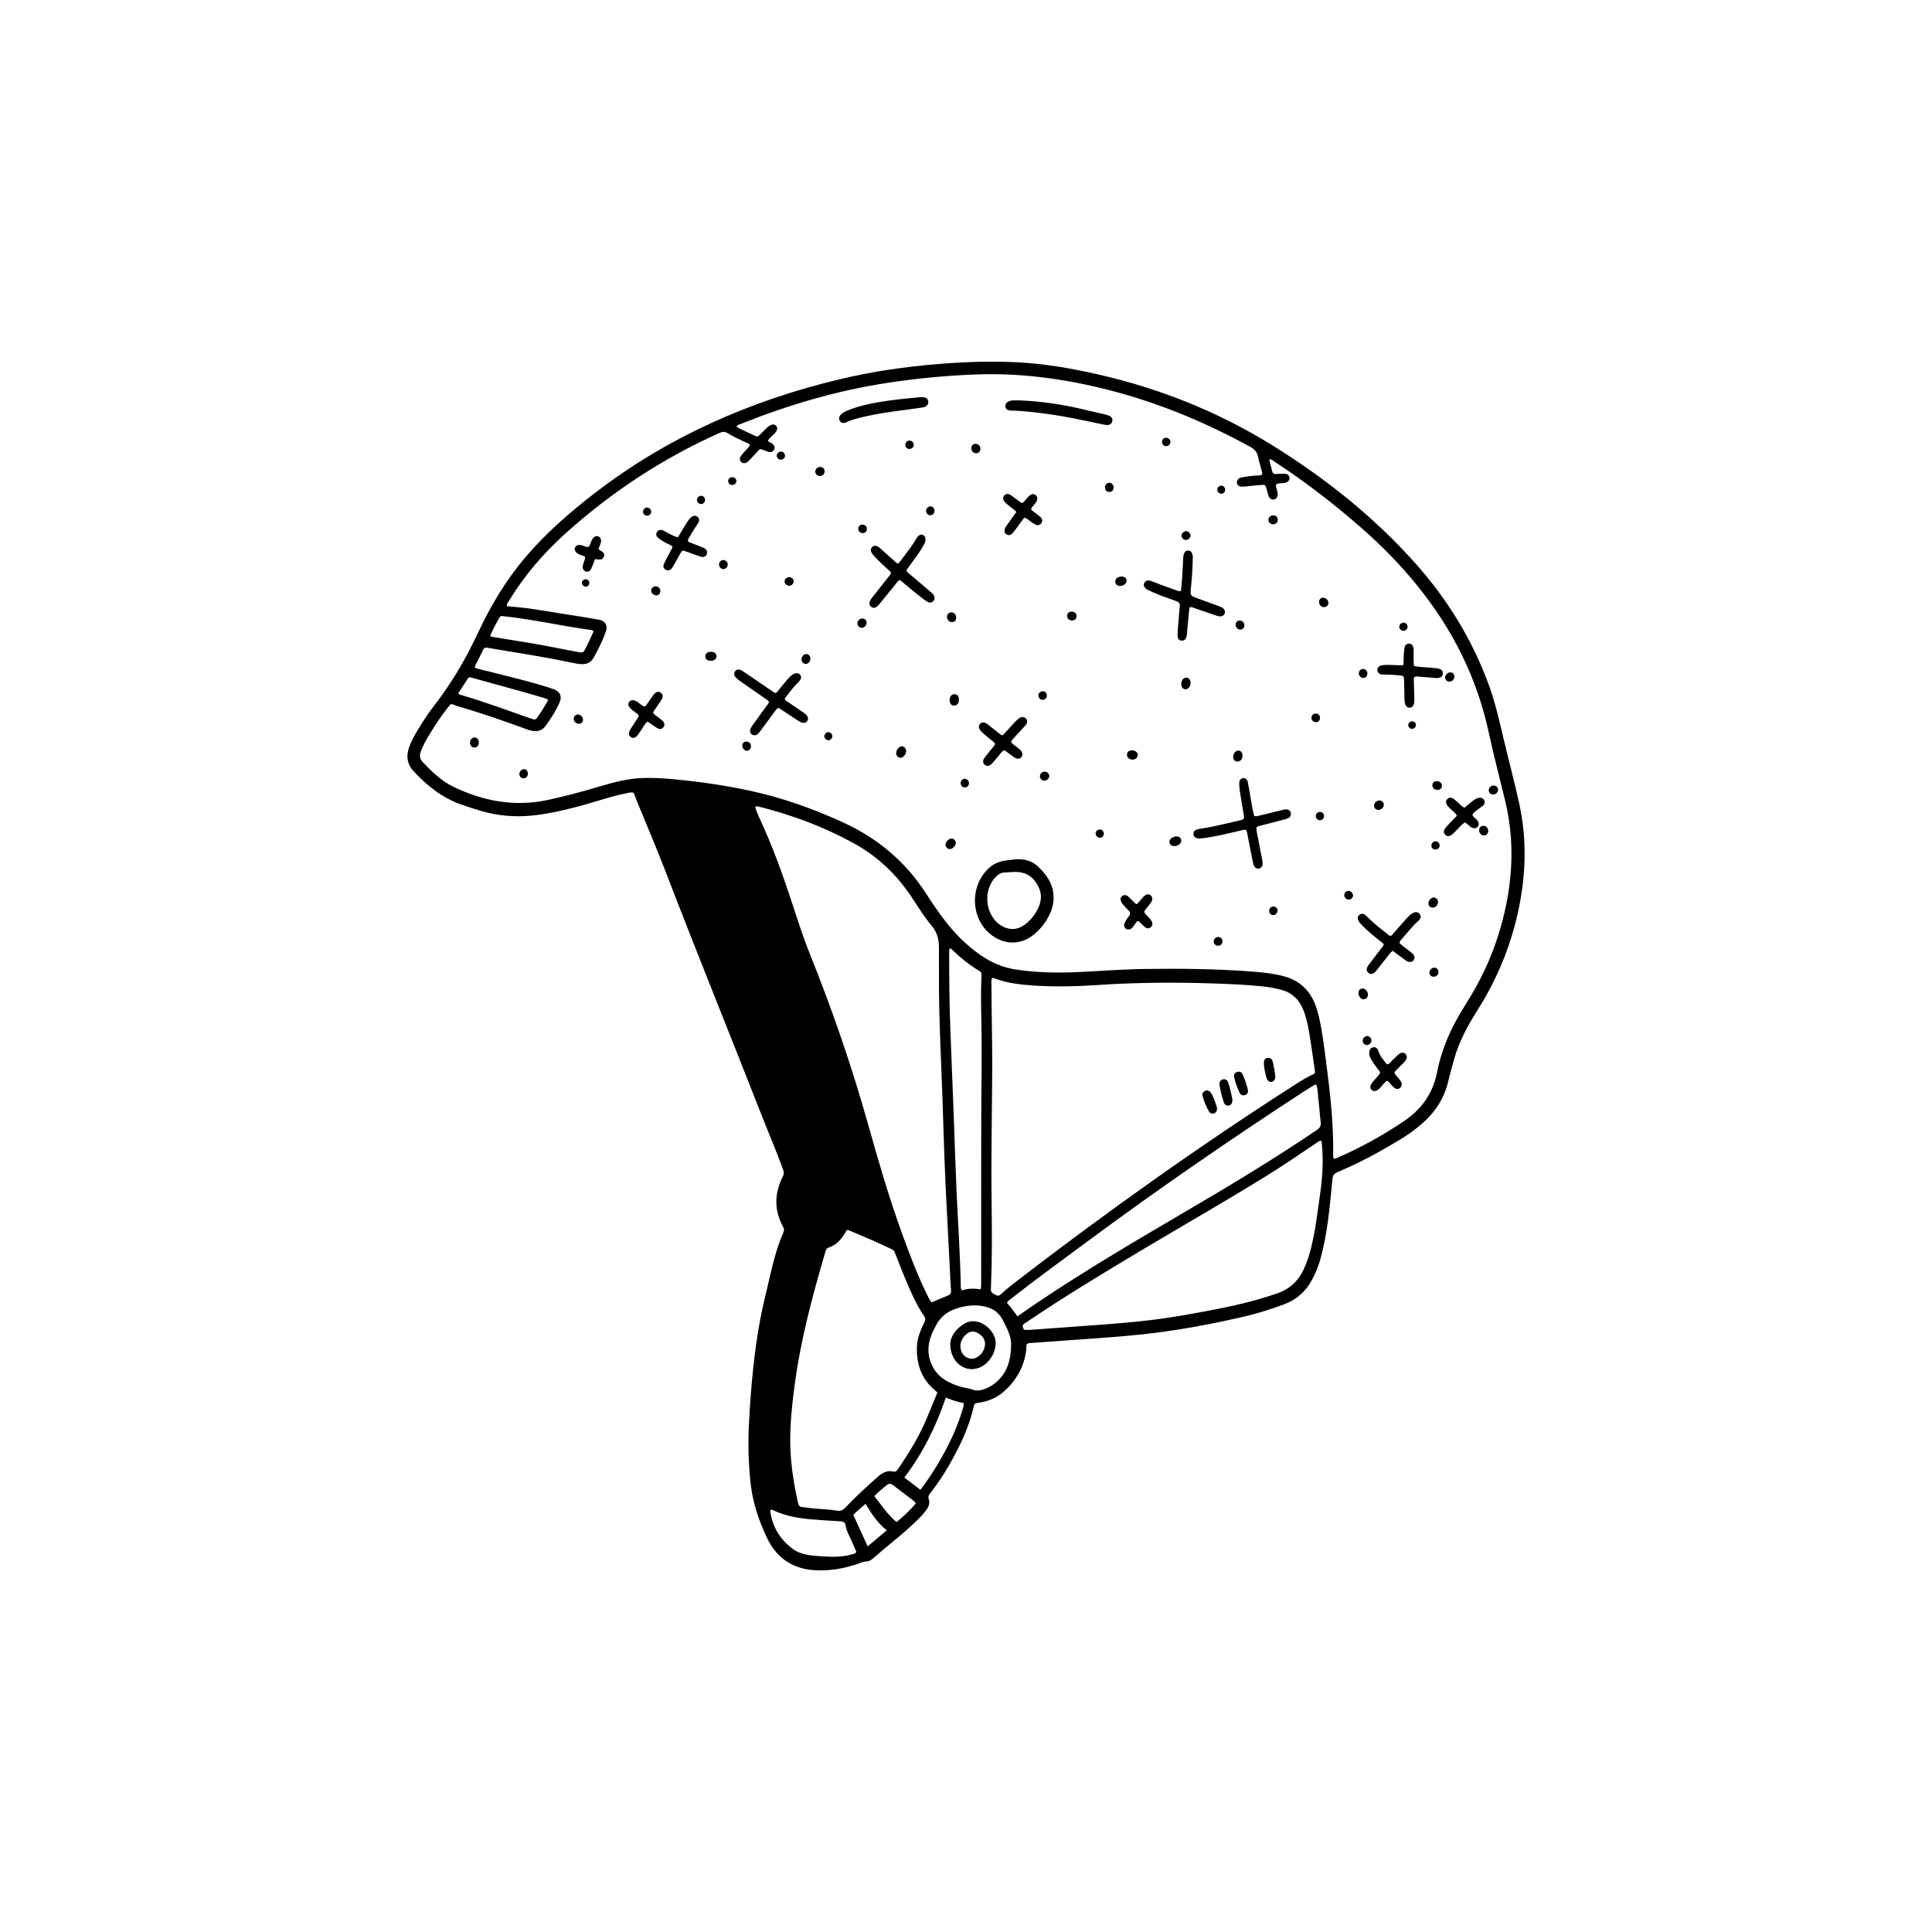 <?xml version="1.0" encoding="UTF-8"?><svg id="Layer_1" xmlns="http://www.w3.org/2000/svg" viewBox="0 0 1200 1200"><path d="M637.8,834.79c-.53,1.25-.25,2.65-.43,3.99-1.33,10.19-6.06,18.56-13.65,25.34-4.45,3.98-9.73,6.29-15.65,7.12-2.83,.4-2.81,.4-3.46,3.19-2.42,10.34-6.67,19.96-11.6,29.3-4.42,8.37-9.48,16.35-15.3,23.83-.89,1.15-1.35,2.15-.83,3.7,.73,2.19,.1,4.3-1.22,6.19-1.46,2.09-3.17,3.98-4.97,5.78-5.52,5.52-11.48,10.55-17.52,15.48-3.52,2.87-6.95,5.86-10.39,8.83-1.55,1.34-3.16,2.46-5.33,2.37-1.03-.04-1.94,.44-2.87,.78-9.32,3.44-18.95,5.23-28.86,4.58-13.69-.91-23.54-7.81-29.41-20.23-5.16-10.9-8.9-22.26-10.16-34.31-1.2-11.49-1.58-23.03-1.05-34.57,.33-7.08,.74-14.15,1.33-21.21,1.66-20.21,4.07-40.29,8.93-60.02,2.02-8.2,3.67-16.49,5.99-24.61,1.45-5.07,3.12-10.07,5.25-14.9,.53-1.19,.49-2.16-.15-3.31-5.79-10.47-5.49-21.03-.15-31.54,.77-1.51,.55-2.68,.05-4.1-3.81-10.9-8.47-21.45-12.67-32.19-19.72-50.4-40.12-100.54-59.54-151.06-5.96-15.51-12.5-30.8-18.77-46.19-.61-1.51-1.18-3.03-1.8-4.64-1.95-.54-3.78,.19-5.6,.56-8.65,1.75-16.97,4.7-25.46,7.04-10.08,2.78-20.22,5.22-30.63,6.42-11.35,1.31-22.48,.43-33.44-2.81-4.01-1.18-7.97-2.5-11.91-3.87-11.83-4.13-21.25-11.68-29.64-20.71-3.99-4.3-4.74-9.25-2.85-14.68,1.38-3.97,3.43-7.61,5.59-11.2,3.18-5.3,6.62-10.45,10.4-15.34,10.56-13.65,19.2-28.41,26.51-44.04,8.03-17.17,17.63-33.41,30.02-47.9,12.95-15.15,27.88-28.12,43.65-40.19,45.26-34.65,96.27-56.93,151.44-70.13,20.43-4.89,41.2-7.87,62.15-9.52,16.24-1.29,32.48-1.83,48.76-.96,16.93,.91,33.54,3.84,50.03,7.62,37.87,8.69,73.56,22.91,106.6,43.25,33.5,20.62,64.14,44.96,90.39,74.48,19.65,22.1,34.83,46.94,45.06,74.74,4.05,11.02,6.62,22.46,9.3,33.86,3.16,13.43,6.79,26.75,9.72,40.25,4.9,22.6,4.14,45.1-.87,67.58-4.79,21.51-13.06,41.53-24.82,60.15-5.94,9.39-11.32,19.08-14.48,29.81-1.49,5.05-2.82,10.15-4.08,15.26-2.57,10.43-8.14,18.94-16.22,25.9-4.14,3.57-8.53,6.79-13.21,9.62-11.98,7.25-24.2,14.05-37.12,19.52-5.2,2.2-5,2.3-5.52,7.85-1.48,15.64-2.92,31.3-7.05,46.54-1.31,4.84-3.19,9.45-5.62,13.85-3.85,6.96-9.4,11.91-16.88,14.72-8.85,3.33-17.87,6.11-27.1,8.19-17.73,4-35.57,7.39-53.61,9.66-12.53,1.58-25.13,2.53-37.73,3.44-13.05,.94-26.11,1.87-39.16,2.8-.81,.06-1.65,.03-2.37,.65Zm190.57-115.17c.32,.05,.51,.14,.67,.1,.35-.08,.69-.21,1.02-.35,14.66-6.28,28.53-14.02,41.78-22.87,10.98-7.34,18.16-17.24,20.74-30.44,2.89-14.8,8.96-28.36,17.05-41.04,1.22-1.91,2.37-3.88,3.55-5.82,8.99-14.77,15.64-30.51,20.02-47.25,6.43-24.59,7.72-49.28,1.78-74.15-3.4-14.22-7.19-28.35-10.25-42.64-7.36-34.39-22.76-64.78-44.86-91.94-10.3-12.65-21.66-24.27-33.93-35.01-17.18-15.05-35.21-29.01-54.34-41.5-.93-.61-1.78-1.51-3.24-1.46,.33,2.6,1.3,4.87,1.77,7.24,.32,1.6,1.11,2.07,2.65,1.92,1.71-.17,3.45-.15,5.18-.15,1.54,0,2.62,.71,2.95,2.28,.3,1.43-.59,2.61-2.29,3.23-.88,.32-1.79,.27-2.69,.37-1.14,.13-2.38-.03-3.27,.85-.31,.92,.07,1.68,.25,2.46,.21,.88,.46,1.76,.59,2.66,.33,2.23-.49,3.73-2.16,4.12-1.52,.35-2.88-.6-3.55-2.64-.51-1.55-.91-3.14-1.3-4.72-.31-1.26-1.03-1.82-2.34-1.69-1.35,.14-2.72,.19-4.07,.31-2.89,.26-5.78,.67-8.68,.78-2.2,.08-3.63-1.67-3.05-3.45,.43-1.34,1.48-2.03,2.81-2.28,3.04-.58,6.09-1,9.18-1.18,1.23-.07,2.55,.1,3.77-.83-.63-3.69-2.03-7.17-2.72-10.8-.56-2.95-2.12-4.69-4.73-6.12-27.75-15.24-56.74-27.31-87.47-35.23-27.54-7.1-55.4-10.91-83.87-9.77-18.09,.72-36.06,2.43-53.96,5.17-31.41,4.8-61.65,13.68-91.09,25.47-.97,.39-2.09,.58-2.76,1.48,.12,.26,.15,.5,.27,.56,3.74,2.06,7.65,3.78,11.53,5.56,1.13,.52,1.85,.03,2.61-.75,1.65-1.69,3.3-3.39,5.06-4.96,1.95-1.74,3.9-1.92,5.08-.65,1.2,1.29,.78,3.05-1.12,4.96-1.39,1.39-3.02,2.56-3.99,4.3,.69,1.02,1.79,1.12,2.59,1.7,1.39,1,1.96,2.51,1.28,3.78-.74,1.39-1.99,1.84-3.47,1.43-1.22-.34-2.42-.79-3.57-1.32-1.18-.54-2.04-.33-2.88,.64-1.31,1.51-2.69,2.96-4.06,4.41-.81,.86-1.58,1.77-2.49,2.51-1.31,1.06-2.99,1.03-3.98,.04-1.16-1.17-1.02-2.49-.17-3.72,.67-.97,1.51-1.81,2.27-2.72,1.14-1.36,2.54-2.52,3.37-4.05-.77-1.08-1.8-1.28-2.68-1.7-3.77-1.8-7.64-3.44-11.17-5.67-1.78-1.13-3.19-1.02-5.02-.2-35.3,15.79-67.23,36.75-95.93,62.63-13.57,12.24-25.4,25.98-34.88,41.66-.58,.97-1.52,1.83-1.34,3.32,3.36,.33,6.69,.62,10.01,1,9.21,1.06,18.31,2.8,27.46,4.2,6.55,1,13.1,2.01,19.62,3.19,4.01,.72,5.76,3.61,4.39,7.44-2.05,5.73-4.7,11.23-7.76,16.49-1.53,2.62-4.03,3.81-7.13,3.72-2.11-.06-4.16-.46-6.19-.9-17.41-3.74-35.03-6.27-52.56-9.32-1.34-.23-2.05,.19-2.59,1.32-.98,2.05-2.02,4.07-3,6.12-.77,1.6-1.83,3.07-2.22,4.72,.73,.74,1.47,.8,2.17,.98,8.02,1.99,16.04,3.95,24.04,6.02,7.47,1.93,14.93,3.93,22.24,6.38,4.62,1.55,6.07,4.68,4.09,8.92-2.35,5.03-5.28,9.75-8.6,14.19-1.98,2.64-4.71,3.61-7.95,3.01-1.07-.2-2.15-.43-3.16-.8-14.4-5.29-28.89-10.34-43.65-14.59-1.37-.4-2.62-1.24-4.04-1.24-4.93,5.37-15,20.8-17.75,27.19-.36,.83-.67,1.69-.97,2.54-.83,2.36-.43,4.5,1.31,6.3,5.7,5.9,11.52,11.71,19.02,15.31,18.51,8.88,37.75,12.6,58.23,8.27,11.3-2.39,22.42-5.38,33.46-8.71,8.63-2.6,17.34-4.75,26.42-5.01,6.19-.18,12.35,.18,18.51,.75,16.19,1.5,32.26,3.82,48.16,7.28,19.71,4.29,38.55,11.03,56.88,19.37,21.77,9.9,39.33,24.57,52.22,44.79,3.37,5.29,6.93,10.45,10.71,15.46,6.4,8.47,13.75,15.97,22.46,22.09,6.56,4.61,13.7,7.85,21.66,9.11,13.16,2.1,26.42,2.3,39.69,1.68,13.71-.64,27.39-1.73,41.12-1.91,22.64-.29,45.26-.1,67.84,1.7,6.16,.49,12.29,1.2,18.29,2.78,9.58,2.53,16.11,8.42,19.67,17.65,.95,2.46,1.71,4.98,2.3,7.55,2.16,9.49,3.28,19.15,4.55,28.78,2.48,18.84,4.53,37.7,4.3,56.74,0,.8-.16,1.64,.34,2.54Zm-11.93-52.71c.5-.97,.27-1.89,.14-2.76-1.1-7.55-2.15-15.1-3.39-22.63-.85-5.1-1.94-10.16-3.98-14.97-2.59-6.09-7-10.04-13.4-11.78-3.96-1.08-7.99-1.71-12.06-2.14-10.31-1.09-20.66-1.48-31.01-1.82-23.72-.78-47.43-.57-71.12,1.01-13.8,.92-27.6,1.24-41.4,.19-7.53-.57-15.01-1.51-22.14-4.22-.56-.21-1.16-.58-1.88-.19-.69,1.13-.4,2.43-.4,3.67,.06,17.45,.55,34.89,.49,52.34-.1,27.72-.79,55.43-.38,83.15,.27,17.99,.32,35.99-.45,53.97-.11,2.44,1.61,2.68,3.01,3.56,1.33,.84,2.28,.48,3.35-.53,3.18-2.99,6.61-5.69,10.07-8.34,55.86-42.93,113.2-83.77,172.55-121.76,3.89-2.49,7.81-4.94,12-6.76Zm-237.79,142.03c3.45-1.47,6.84-2.97,10.28-4.34,1.56-.62,1.95-1.64,1.78-3.2-.22-1.98-.3-3.99-.4-5.98-.62-12.16-1.16-24.32-1.84-36.48-.81-14.43-1.5-28.86-2-43.3-.45-13.17-.82-26.34-1.31-39.51-.82-22.16-1.98-44.31-1.95-66.49,.01-7-.01-14-.02-21,0-4.99-.96-9.42-4.43-13.52-5.63-6.65-9.9-14.35-14.98-21.44-8.98-12.56-20.21-22.63-33.71-30.04-18.49-10.15-38.13-17.42-58.56-22.59-.74-.19-1.55-.61-2.42,.21,.68,2.48,1.71,4.9,2.81,7.27,7.78,16.75,14.08,34.06,19.83,51.59,3.6,10.96,7.09,21.96,11.4,32.66,13.92,34.57,26,69.76,36.08,105.65,6.36,22.64,12.92,45.23,20.93,67.37,4.73,13.07,9.65,26.07,15.78,38.56,.75,1.53,1.44,3.12,2.73,4.6Zm-52.57-44.82c-.66,.44-.93,1.25-1.34,1.94-2.38,4.02-5.42,7.3-10,8.81-1.46,.48-1.77,1.66-2.14,2.89-8.12,27.53-15.5,55.23-19.2,83.78-1.92,14.8-3.39,29.59-2.11,44.54,.81,9.43,2.38,18.72,4.5,27.93,.29,1.28,.96,1.87,2.18,2.02,2.25,.28,4.5,.58,6.76,.82,4.96,.54,9.99,.56,14.91,1.43,2.2,.39,3.69-.09,5.27-1.74,6.54-6.82,13.46-13.28,20.57-19.51,2.72-2.38,5.74-3.9,9.46-3.01,1.38,.33,1.98-.34,2.64-1.31,6.85-9.98,13.18-20.26,17.92-31.44,2.29-5.41,4.47-10.87,6.74-16.43-.57-.47-.99-.82-1.4-1.17-8.73-7.31-11.87-16.92-11.27-27.94,.28-5.15,2.36-9.86,4.58-14.45,.65-1.35,.82-2.39-.11-3.74-3.84-5.55-6.73-11.63-9.42-17.8-3.05-7-5.85-14.09-8.61-21.21-.39-1-.71-1.94-1.87-2.5-8.76-4.22-17.7-8.02-26.67-11.76-.41-.17-.83-.38-1.37-.17Zm109.03,59.13c.64,2.86,.64,2.87,3.3,2.81,.91-.02,1.82-.09,2.72-.15,14.32-1.04,28.63-2.06,42.95-3.13,10.33-.77,20.65-1.65,30.93-2.89,14.7-1.78,29.25-4.51,43.77-7.39,11.77-2.34,23.35-5.32,34.71-9.23,7.43-2.56,12.6-7.32,15.98-14.28,2.28-4.68,3.84-9.6,5.05-14.65,2.61-10.88,3.91-21.98,5.46-33.04,1.41-10.03,2.1-20.05,1.07-30.15-.09-.87,.17-1.82-.59-2.73-1.08,.11-1.89,.87-2.77,1.46-10.39,7.02-20.75,14.09-31.41,20.69-25.34,15.69-51.24,30.44-76.83,45.71-24.11,14.39-48.13,28.92-71.41,44.64-1.04,.7-2.22,1.25-2.94,2.33Zm182.44-149.63c-.36,.05-.66,.01-.87,.14-2.64,1.6-5.3,3.18-7.88,4.86-44.81,29.27-88.91,59.57-131.94,91.4-16.29,12.05-32.68,23.96-48.64,36.45-.97,.76-2.12,1.4-2.77,2.86,2.45,2.48,4.38,5.39,6.52,8.26,4.5-3.1,8.66-6.02,12.87-8.85,29.43-19.76,59.96-37.73,90.53-55.65,27.98-16.4,55.8-33.06,82.64-51.3,1.82-1.23,2.57-2.48,2.31-4.68-.62-5.23-.94-10.49-1.57-15.72-.31-2.59-.25-5.26-1.21-7.78Zm-208.49,127.22c.47-1.53,.35-2.71,.35-3.88,.02-32.99,0-65.98,.05-98.97,.03-20.63,.5-41.25,.13-61.89-.19-10.17-.48-20.35,.06-30.53,.07-1.3-.51-2-1.53-2.6-6.05-3.6-11.43-8.04-16.53-12.86-.49-.46-.88-1.23-1.89-.88-.05,.41-.15,.85-.15,1.29-.03,16.9,.13,33.81,.8,50.7,.66,16.62,1.33,33.23,1.96,49.85,.62,16.34,1.11,32.7,1.83,49.04,.86,19.42,2.24,38.83,2.61,58.27,.02,.96-.21,2.01,.8,3.13,3.58-1.31,7.45-1.31,11.51-.67Zm18.97,34.84c.27-5.31-2.52-10.84-5.47-16.29-2.19-4.06-5.66-6.52-10.11-7.68-6.58-1.7-12.96-.86-19.26,1.35-5.59,1.97-9.71,5.58-12.2,10.99-.23,.49-.54,.94-.78,1.41-3.82,7.28-4.93,14.84-1.36,22.48,3.64,7.79,10.64,11.37,18.48,13.58,2.09,.59,4.36,.67,6.35,1.48,3.18,1.29,6.03,.52,8.94-.67,2.29-.94,4.33-2.28,6.21-3.89,6.63-5.69,8.97-13.18,9.2-22.77Zm-149.47,102.12c-.06,.25-.19,.51-.16,.76,1.31,9.57,5.89,17.25,13.5,23.13,2.86,2.21,6.16,3.41,9.7,4.09,2.78,.53,5.6,.65,8.4,.84,6.62,.46,13.26,.66,19.72-1.35,.77-.24,1.61-.33,2.2-1.36-.77-1.77-1.61-3.66-2.41-5.58-1.51-3.59-3.63-6.95-4.28-10.86-.32-1.88-1.35-2.47-3.16-2.56-6.07-.32-12.15-.71-18.21-1.22-7.81-.67-15.48-1.98-22.71-5.24-.78-.35-1.54-1.01-2.58-.65Zm-109.85-545.61c-.74-.92-1.5-.87-2.21-.97-9.43-1.34-18.81-3.01-28.19-4.68-8.49-1.51-17-2.85-25.57-3.8-.92-.1-1.89-.25-2.44,.7-2.16,3.74-4.13,7.58-5.9,11.47,.77,.67,1.41,.69,2.03,.79,13.43,2.16,26.89,4.17,40.22,6.92,4.35,.9,8.73,1.68,13.1,2.45,1.14,.2,2.43,.47,3.16-.86,2.16-3.96,3.97-8.08,5.79-12.03Zm218.76,475.84c-6.11,18-14.25,34.55-25.77,49.69,3.49,2.66,6.67,5.09,9.98,7.62,.88-1.14,1.51-1.91,2.09-2.71,3.07-4.29,5.97-8.69,8.68-13.21,6.56-10.95,12.08-22.37,15.65-34.67,.3-1.02,.78-2.04,.26-3.32-3.57-.7-7.11-1.79-10.89-3.39Zm-247.05-433.16c-.8-1.03-1.75-1.09-2.6-1.35-3.82-1.14-7.64-2.3-11.48-3.37-11-3.06-22.01-6.08-33.02-9.13-.97-.27-1.95-.74-2.68,.37-2.03,3.09-4.03,6.2-6,9.23,.79,.85,1.6,1,2.38,1.23,14,4.13,27.71,9.15,41.46,14.03,.85,.3,1.74,.52,2.59,.82,.99,.35,1.83,.13,2.42-.69,2.59-3.59,4.88-7.37,6.94-11.15Zm202.6,494.35c4.52,5.72,8.3,11.5,13.85,16.2,4.33-3.69,8.5-7.35,12.01-11.75-1.34-1.68-2.84-2.57-4.19-3.61-3.31-2.56-6.64-5.08-9.98-7.59-1.06-.8-2.2-1.3-3.48-.35-2.85,2.1-5.45,4.48-8.21,7.1Zm-13.01,11.71c2.97,6.51,5.85,12.83,8.92,19.55,4.07-3.41,7.78-6.53,11.86-9.95-5.71-4.54-9.47-10.3-13.17-16.48-2.77,2.34-5.28,4.49-7.61,6.88Z"/><path d="M630.31,533.76c7.08-.51,11.43,1.41,15.08,5.09,4.29,4.32,7.87,9.02,8.78,15.31,.6,4.17,.09,8.17-1.48,12.02-2.37,5.84-6.05,10.76-11.02,14.65-7.25,5.67-16.11,6.09-23.92,1.24-15.07-9.37-16.33-31.86-2.9-43.43,5.29-4.56,11.32-4.13,15.46-4.87Zm-1.37,7.87c-1.81,.11-3.63,.21-5.44,.33-1.4,.09-2.6,.62-3.7,1.53-9.71,8.03-8.5,25.01,2.26,31.52,4.72,2.85,9.86,2.69,14.3-.59,4.03-2.98,7.04-6.83,8.94-11.47,1.59-3.86,1.72-7.8-.07-11.65-3.35-7.17-8.42-10.15-16.29-9.67Z"/><path d="M780.41,513.82c-.14,2.78,.82,5.47,1.27,8.21,.68,4.11,1.56,8.19,2.35,12.29,.09,.44,.18,.89,.21,1.34,.16,2.12-.66,3.49-2.24,3.81-1.58,.31-2.94-.68-3.48-2.69-.44-1.66-.75-3.36-1.09-5.05-.95-4.8-1.87-9.61-2.82-14.41-.12-.61-.38-1.2-.58-1.83-1.16-.33-2.19,.09-3.23,.33-8.05,1.82-16.03,3.96-24.26,4.87-.9,.1-1.79,.22-2.7,.01-1.47-.34-2.51-1.07-2.54-2.72-.03-1.48,.76-2.37,2.13-2.78,.61-.18,1.23-.34,1.85-.43,8.64-1.19,17.04-3.52,25.54-5.4,1.81-.4,2.06-1.21,1.77-2.86-.93-5.18-1.69-10.38-2.56-15.57-.26-1.53-.3-3.07-.31-4.61,0-1.55,.64-2.65,2.22-2.98,1.4-.29,2.7,.59,3.09,2.39,.65,3.01,1.04,6.07,1.62,9.1,.75,3.99,1.24,8.04,2.3,11.85,1.08,.61,1.93,.2,2.8,0,4.93-1.2,9.87-2.39,14.8-3.6,.8-.2,1.58-.41,2.41-.37,1.43,.06,2.45,.7,2.78,2.13,.32,1.39-.15,2.55-1.42,3.22-.79,.42-1.68,.69-2.55,.92-4.91,1.29-9.83,2.55-14.75,3.81-.87,.22-1.78,.34-2.6,1.04Z"/><path d="M738.96,377.13c-.72,2.89-.64,5.8-1,8.65-.33,2.61-.46,5.24-.71,7.86-.07,.72-.23,1.44-.43,2.13-.44,1.51-1.46,2.28-3.04,2.12-1.51-.15-2.24-1.16-2.32-2.58-.13-2.45,.14-4.89,.35-7.33,.32-3.8,.55-7.6,.98-11.39,.2-1.79-.48-2.6-2.1-3.18-5.47-1.95-10.97-3.82-16.24-6.28-.98-.46-2.02-.85-2.83-1.61-.99-.94-1.57-2.04-.88-3.4,.66-1.29,1.81-1.79,3.18-1.52,.97,.19,1.92,.54,2.84,.92,4.69,1.96,9.52,3.55,14.3,5.26,.65,.23,1.31,.69,2.44,.2,.24-2.57,.57-5.32,.75-8.09,.28-4.17,.44-8.34,.67-12.51,.16-2.9,1.24-4.43,3.06-4.41,1.85,.02,2.9,1.53,2.86,4.48-.07,6.08-.48,12.15-1.09,18.21-.53,5.25-.61,5.27,4.2,7.05,4.51,1.68,9.04,3.28,13.54,4.95,2.72,1.01,3.78,2.47,3.21,4.26-.57,1.78-2.4,2.39-5.08,1.5-4.48-1.48-8.92-3.06-13.39-4.59-.93-.32-1.81-.86-3.28-.71Z"/><path d="M562.99,354.38c.52,1.12,1.39,1.66,2.14,2.3,4.22,3.6,8.45,7.18,12.67,10.78,.76,.65,1.61,1.23,2.11,2.11,.74,1.29,.82,2.63-.24,3.79-.98,1.08-2.25,1.15-3.49,.49-.88-.46-1.7-1.05-2.49-1.66-4.18-3.21-8.29-6.51-12.3-9.94-.82-.7-1.55-1.54-2.63-1.91-1.06,.32-1.49,1.29-2.11,2.04-3.33,4.08-6.64,8.19-9.97,12.28-.57,.7-1.16,1.41-1.85,1.99-1.14,.96-2.44,1.28-3.73,.27-1.26-1-1.32-2.37-.73-3.7,.4-.9,1.07-1.68,1.68-2.47,3.25-4.15,6.53-8.28,9.78-12.43,.6-.77,1.41-1.44,1.54-2.52-.32-1.03-1.25-1.53-1.97-2.19-2.87-2.65-5.76-5.28-8.39-8.18-.61-.67-1.23-1.37-1.66-2.15-.66-1.21-.67-2.49,.4-3.51,1.06-1,2.34-.98,3.53-.29,.77,.45,1.44,1.1,2.12,1.7,2.71,2.42,5.39,4.88,8.11,7.29,.67,.59,1.25,1.34,2.31,1.56,1.22-.9,1.98-2.27,2.9-3.48,3.02-3.99,6.11-7.92,8.6-12.27,.31-.54,.72-1.07,1.19-1.47,.8-.68,1.74-1,2.78-.5,.98,.47,1.5,1.25,1.59,2.35,.11,1.44-.48,2.66-1.13,3.86-2.27,4.16-5.16,7.91-7.93,11.74-.95,1.32-2.08,2.53-2.83,4.15Z"/><path d="M477.66,435.94c-.64-1.04-1.57-1.48-2.38-2.04-4.99-3.49-10.01-6.93-14.99-10.43-1.18-.83-2.33-1.75-3.35-2.78-1.06-1.08-1.26-2.44-.36-3.73,.94-1.34,2.33-1.29,3.68-.75,.66,.26,1.24,.74,1.84,1.15,6.01,4.09,12.01,8.18,18.02,12.27,.52,.35,1.01,.79,1.75,.79,1.13-.62,1.71-1.8,2.52-2.76,1.53-1.8,2.97-3.67,4.52-5.46,.83-.96,1.73-1.88,2.71-2.68,2.11-1.72,4.19-1.84,5.34-.43,1.12,1.38,.66,2.99-1.34,4.9-3.16,3.03-5.61,6.62-8.21,9.85,.2,1.14,.91,1.44,1.49,1.84,2.62,1.8,5.25,3.58,7.88,5.37,.83,.56,1.67,1.1,2.49,1.68,2.47,1.72,3.21,3.52,2.13,5.13-1.05,1.57-2.92,1.54-5.57-.16-3.06-1.97-6.07-3.99-9.11-5.98-1.05-.69-2.12-1.37-3.04-1.97-1.37,.26-1.77,1.26-2.35,2.03-2.94,3.93-5.83,7.89-8.75,11.83-.54,.73-1.07,1.48-1.72,2.11-1.2,1.16-2.86,1.3-3.95,.39-1.24-1.04-1.24-2.37-.64-3.71,.37-.82,.91-1.57,1.44-2.3,2.81-3.91,5.64-7.8,8.45-11.71,.52-.73,1.18-1.38,1.48-2.43Z"/><path d="M865.02,590.53c-1.86,1.48-2.94,3.29-4.25,4.9-1.9,2.32-3.7,4.71-5.56,7.07-.56,.71-1.13,1.43-1.92,1.92-1.12,.69-2.23,.76-3.29-.09-1.04-.83-1.34-1.92-.93-3.17,.34-1.05,1.05-1.9,1.71-2.77,2.92-3.82,5.83-7.64,8.69-11.38-.26-1.29-1.26-1.7-2.01-2.31-4.03-3.25-8.1-6.46-11.67-10.23-.75-.79-1.55-1.55-2.03-2.55-.64-1.35-.64-2.68,.6-3.7,1.14-.94,2.39-.8,3.52,.02,.73,.53,1.36,1.2,2,1.84,4.19,4.17,8.91,7.7,13.42,11.25,1.39-.19,1.8-1.22,2.44-1.93,2.73-3.05,5.4-6.14,8.12-9.19,.97-1.08,2.07-2.05,3.3-2.84,1.9-1.21,3.55-1.09,4.62,.31,1.02,1.32,.84,2.86-.82,4.32-3.85,3.37-6.94,7.43-10.27,11.27-.58,.66-1.37,1.22-1.45,2.41,1.78,1.94,4.14,3.32,6.21,5.05,.83,.7,1.78,1.27,2.42,2.18,.74,1.04,1.01,2.14,.27,3.3-.73,1.15-1.84,1.38-3.1,1.2-1.14-.16-1.97-.89-2.84-1.54-2.4-1.76-4.79-3.54-7.2-5.33Z"/><path d="M632.88,248.66c12.62,.51,25.09,2.22,37.41,5.02,5.22,1.18,10.42,2.4,15.63,3.63,1.05,.25,2.11,.55,3.1,.98,1.39,.6,2.11,1.71,1.88,3.27-.21,1.4-1.55,2.48-3.18,2.44-1.17-.03-2.33-.3-3.48-.54-10.73-2.25-21.44-4.64-32.32-6.15-7.9-1.1-15.82-2.12-23.81-2.29-2.28-.05-3.45-.84-3.65-2.45-.21-1.68,.92-3.03,3.02-3.57,.53-.14,1.06-.3,1.6-.32,1.27-.05,2.54-.02,3.81-.02Z"/><path d="M871.69,413.07c.25-3.3,.03-6.31,.49-9.27,.1-.63,.07-1.29,.26-1.88,.43-1.33,1.37-2.2,2.8-2.16,1.31,.04,2.13,.9,2.57,2.11,.35,.97,.22,1.98,.24,2.97,.04,2.88-.18,5.78,.18,8.8,3.87,.85,7.7,.75,11.46,1.19,1.44,.17,2.9,.22,4.31,.61,1.5,.42,2.27,1.44,2.17,3.02-.09,1.5-1.06,2.27-2.4,2.57-1.16,.26-2.35,.07-3.53-.03-3.16-.27-6.33-.54-9.5-.78-.71-.05-1.45-.18-2.15,.29-.66,.85-.43,1.88-.41,2.85,.07,3.45,.19,6.9,.3,10.35,.04,1.37,.04,2.73-.44,4.03-.42,1.13-1.3,1.78-2.48,1.81-1.19,.03-2.1-.6-2.57-1.69-.51-1.18-.6-2.46-.62-3.74-.08-3.72-.14-7.45-.28-11.17-.13-3.28-.17-3.23-3.33-3.52-3.08-.28-6.16-.47-9.25-.44-.36,0-.73,.01-1.09-.03-1.69-.21-2.86-1.3-2.93-2.7-.07-1.38,.99-2.69,2.63-3.01,2.15-.42,4.34-.28,6.52-.21,2.25,.07,4.5,.31,7.05,.03Z"/><path d="M622.79,456.74c2.43-2.65,4.81-5.27,7.22-7.85,.8-.86,1.64-1.71,2.55-2.46,1.69-1.38,3.49-1.39,4.64-.13,1.14,1.25,1.07,2.73-.4,4.39-1.98,2.25-4.08,4.39-6.09,6.61-.97,1.07-2.03,2.08-2.78,3.41,.67,1.32,1.95,1.91,2.95,2.78,.9,.77,1.88,1.43,2.75,2.23,1.44,1.33,1.76,3.13,.88,4.38-.92,1.32-2.57,1.53-4.38,.39-1.38-.87-2.64-1.92-3.98-2.86-.81-.57-1.5-1.32-2.67-1.61-1.83,1.26-2.97,3.26-4.48,4.92-.92,1.01-1.73,2.11-2.65,3.11-1.67,1.81-3.4,2.14-4.74,.97-1.31-1.15-1.35-2.69,.09-4.62,1.58-2.11,3.3-4.11,4.93-6.17,.55-.7,1.31-1.29,1.44-2.36-1.27-1.62-3.13-2.65-4.66-4.05-1.14-1.04-2.36-2-3.48-3.06-2.14-2.03-2.51-3.74-1.19-5.16,1.23-1.34,2.87-1.17,5.07,.56,2.14,1.68,4.25,3.41,6.4,5.09,.7,.55,1.34,1.24,2.59,1.48Z"/><path d="M421.08,333.72c1.69-2.82,3.26-5.47,4.86-8.1,.9-1.47,1.83-2.94,3.09-4.13,1.33-1.26,3.05-1.44,4.2-.53,1.15,.92,1.36,2.61,.27,4.18-1.82,2.61-3.52,5.29-5.06,8.07-.48,.86-1.11,1.67-1.24,2.71,.54,1,1.62,1.1,2.51,1.47,2.44,.99,4.93,1.84,7.34,2.9,1.87,.83,2.54,2.41,1.93,3.95-.56,1.42-2,2.09-3.91,1.48-3.02-.96-5.98-2.13-8.97-3.2-2.32-.83-2.34-.83-3.58,1.35-1.39,2.45-2.74,4.91-4.13,7.36-.4,.71-.8,1.44-1.35,2.03-1.05,1.13-2.4,1.36-3.71,.56-1.22-.75-1.57-1.99-1.04-3.33,.47-1.18,1.09-2.29,1.65-3.43,1.23-2.5,2.85-4.81,3.85-7.54-1.72-1.39-3.78-1.95-5.52-3.06-1.14-.73-2.34-1.41-3.39-2.26-1.15-.93-1.65-2.18-.92-3.63,.64-1.26,2.21-1.78,3.8-1.14,1.09,.43,2.07,1.12,3.13,1.65,1.93,.97,3.78,2.13,6.2,2.64Z"/><path d="M570.97,246.74c.95,0,1.86-.07,2.76,.02,1.5,.15,2.56,.9,2.82,2.48,.25,1.52-.49,2.74-2.06,3.44-.76,.34-1.57,.41-2.38,.53-11.48,1.72-23.06,2.82-34.41,5.41-4.07,.93-8.14,1.84-11.96,3.63-1.85,.87-3.26,.52-4.11-.78-.82-1.26-.53-2.81,.85-4.16,1.12-1.1,2.53-1.75,3.96-2.35,6.33-2.63,12.98-4.1,19.69-5.24,8.24-1.4,16.56-2.15,24.83-2.99Z"/><path d="M861.51,671.26c-1.75,1.14-2.88,2.93-4.3,4.43-1.94,2.05-3.77,2.56-5.16,1.37-1.44-1.23-1.19-2.88,.74-5.24,1.48-1.82,3.24-3.42,4.45-5.39-.24-1.35-1.25-2.08-1.93-3.02-1.32-1.84-2.71-3.64-3.78-5.65-.6-1.13-1.07-2.29-1.07-3.61,0-2.13,.85-3.43,2.47-3.67,1.59-.23,2.65,.54,3.29,2.55,1.03,3.21,3.3,5.56,5.24,8.07,1.45-.07,1.96-1.17,2.73-1.88,1.34-1.23,2.57-2.57,3.9-3.8,2-1.85,3.73-2.06,4.99-.69,1.21,1.31,.9,3.13-.92,5.03-1.32,1.38-2.7,2.69-4.03,4.06-.69,.71-1.5,1.32-1.99,2.39,.27,1.33,1.46,2.14,2.24,3.22,.58,.81,1.3,1.54,1.78,2.4,.79,1.43,.47,3.14-.59,3.97-1.15,.89-2.54,.76-3.95-.47-.68-.59-1.24-1.32-1.87-1.98-.68-.71-1.19-1.62-2.24-2.07Z"/><path d="M396.79,444.52c-.51-1.06-1.47-1.47-2.23-2.1-.63-.52-1.3-.98-1.94-1.5-2.33-1.89-2.91-3.53-1.8-5.01,1.07-1.44,3.06-1.34,5.34,.24,1.33,.92,2.51,2.09,4.02,2.69,1.17-.26,1.5-1.31,2.06-2.09,1.17-1.61,2.24-3.3,3.43-4.9,1.64-2.21,3.28-2.72,4.77-1.59,1.51,1.14,1.52,2.71-.02,5.07-1.09,1.67-2.25,3.29-3.36,4.95-.5,.75-1.14,1.42-1.38,2.52,.74,1.29,2.22,1.91,3.36,2.89,.83,.7,1.76,1.3,2.52,2.06,1.32,1.33,1.46,2.69,.56,3.9-.91,1.22-2.29,1.51-3.89,.62-1.18-.66-2.25-1.52-3.38-2.28-.88-.6-1.66-1.39-2.83-1.73-1.84,1.72-2.85,3.99-4.28,5.93-.7,.95-1.28,1.99-2.05,2.87-1.15,1.32-2.7,1.57-3.88,.77-1.18-.8-1.59-2.3-.75-3.88,.98-1.84,2.21-3.53,3.28-5.32,.83-1.38,1.99-2.58,2.41-4.13Z"/><path d="M636.2,321.52c-1.91,2.59-3.78,5.15-5.68,7.68-.6,.8-1.19,1.62-1.91,2.29-1.03,.96-2.29,1.15-3.5,.39-1.27-.8-1.34-2.06-1-3.38,.26-.99,.92-1.76,1.49-2.57,1.87-2.65,3.75-5.29,5.67-7.99-1.38-1.57-2.98-2.47-4.37-3.61-1.05-.87-2.17-1.66-2.99-2.77-.87-1.18-1.22-2.45-.19-3.74,.9-1.13,2.46-1.37,3.93-.41,1.67,1.09,3.2,2.38,4.82,3.54,.79,.57,1.5,1.32,2.51,1.47,1.16-.61,1.69-1.72,2.5-2.56,.63-.65,1.18-1.39,1.87-1.97,1.41-1.19,2.83-1.28,3.95-.35,1.14,.95,1.33,2.67,.34,4.2-.53,.84-1.24,1.56-1.85,2.35-.49,.64-1.13,1.19-1.36,2.17,.69,1.25,2.09,1.82,3.17,2.73,.91,.75,1.9,1.42,2.72,2.25,1.04,1.06,1.41,2.33,.5,3.7-.85,1.28-2.26,1.62-3.85,.8-1.12-.58-2.12-1.39-3.18-2.09-1.05-.69-1.95-1.63-3.62-2.14Z"/><path d="M914.54,506.22c.54,1.3,1.84,1.93,2.73,2.94,1.38,1.57,1.59,3.2,.53,4.39-1.07,1.21-2.66,1.19-4.42-.02-1.19-.82-2.06-2.06-3.59-2.69-2.09,1.38-3.62,3.43-5.45,5.14-.99,.93-1.83,2.03-3,2.76-1.2,.75-2.42,.86-3.52-.13-1.18-1.07-1.28-2.41-.47-3.7,.57-.91,1.33-1.72,2.07-2.52,1.79-1.92,3.63-3.79,5.45-5.69-.73-1.77-2.24-2.57-3.35-3.72-.95-.98-2.05-1.82-2.76-3-.77-1.29-.9-2.64,.27-3.74,1.15-1.09,2.55-1.01,3.75-.13,1.31,.97,2.45,2.16,3.71,3.2,.97,.8,1.72,1.88,3.15,2.38,1.47-1.23,2.96-2.53,4.5-3.77,1.2-.97,2.46-1.9,3.99-2.28,1.71-.42,3.1,.15,3.76,1.43,.66,1.29,.28,2.62-1.28,3.74-1.48,1.06-3,2.05-4.32,3.31-.64,.61-1.48,1.08-1.74,2.09Z"/><path d="M705.96,561.63c1.41-.96,2.11-2.26,3.08-3.33,.55-.6,1.05-1.26,1.66-1.8,1.29-1.14,2.87-1.27,3.97-.41,1.08,.84,1.41,2.52,.55,3.95-.74,1.24-1.73,2.32-2.61,3.47-.66,.86-1.44,1.64-1.92,2.78,.38,1.41,1.68,2.21,2.57,3.31,.68,.84,1.54,1.59,2.05,2.53,.69,1.27,.73,2.66-.47,3.74-1.21,1.09-2.54,.86-3.72-.05-.86-.66-1.58-1.49-2.38-2.23-.59-.55-1.02-1.29-1.9-1.53-.91,.17-1.16,1.04-1.65,1.65-.62,.78-1.13,1.65-1.8,2.39-1.21,1.34-2.95,1.6-4.13,.72-1.08-.81-1.38-2.39-.55-3.95,.72-1.36,1.56-2.67,2.51-3.88,1.03-1.33,.97-2.36-.27-3.51-1.13-1.04-2.13-2.23-3.15-3.39-.48-.54-.97-1.11-1.29-1.74-.67-1.3-.83-2.7,.39-3.73,1.19-1,2.58-.81,3.74,.14,.98,.8,1.83,1.76,2.74,2.64,.77,.75,1.44,1.62,2.58,2.23Z"/><path d="M369.57,347.31c-.8,2.07-1.47,4.03-2.31,5.91-.55,1.23-1.57,2.05-3.03,1.83-1.18-.18-1.89-.99-2.23-2.12-.31-1.03,.14-1.96,.37-2.92,.33-1.38,1.23-2.64,.98-4.15-.79-.74-1.82-.83-2.73-1.2-.92-.38-1.88-.7-2.6-1.43-.89-.89-1.41-1.92-.83-3.18,.56-1.21,1.58-1.64,2.89-1.59,.94,.04,1.75,.45,2.61,.72,.95,.29,1.86,.7,3.01,.45,.93-1.28,1.23-2.92,1.98-4.35,1.05-1.99,2.58-2.75,4.13-2.04,1.39,.64,1.87,2.23,1.23,4.24-.36,1.12-.8,2.2-1.32,3.6,1.41,1.34,4.57,1.91,3.25,4.88-1.02,2.29-3.21,1.46-5.39,1.35Z"/><path d="M729.34,525.5c-1.85-.02-3.06-1.15-2.96-2.76,.11-1.76,2.09-3.2,4.4-3.2,1.9,0,3,1.04,2.91,2.75-.1,1.79-2.06,3.25-4.34,3.22Z"/><path d="M595.58,434.84c-.11,2.17-1.28,3.49-3.04,3.43-1.77-.06-2.84-1.52-2.7-3.67,.15-2.16,1.35-3.49,3.08-3.42,1.82,.07,2.77,1.39,2.66,3.67Z"/><path d="M562.8,466.35c.06,2.02-1.72,4.25-3.43,4.31-1.45,.05-2.74-1.25-2.77-2.79-.04-1.96,1.8-4.27,3.45-4.32,1.44-.04,2.7,1.25,2.75,2.8Z"/><path d="M739.5,424.2c-.05,2.23-1.58,4.06-3.29,3.93-1.51-.11-2.5-1.44-2.48-3.32,.03-2.23,1.26-3.85,2.95-3.9,1.65-.05,2.86,1.38,2.82,3.29Z"/><path d="M695.61,363.92c-1.81-.03-2.96-1.14-2.89-2.82,.08-1.83,1.76-3.07,4.09-3.01,1.89,.05,3.01,1.1,2.92,2.76-.09,1.74-1.92,3.1-4.12,3.07Z"/><path d="M441.5,410.45c-2.08,.02-3.35-.98-3.4-2.69-.05-1.8,1.28-2.92,3.48-2.92,2.09,0,3.39,1.01,3.43,2.67,.05,1.75-1.34,2.91-3.51,2.93Z"/><path d="M593.65,523.67c-.06,1.78-1.99,3.72-3.69,3.71-1.49-.01-2.71-1.3-2.67-2.82,.05-1.73,2.02-3.7,3.71-3.71,1.5,0,2.69,1.27,2.65,2.82Z"/><path d="M771.77,469.28c.02,2.12-1.29,3.7-3.09,3.73-1.59,.02-2.66-1.05-2.72-2.72-.08-2.14,1.39-4.07,3.12-4.09,1.55-.02,2.67,1.26,2.69,3.08Z"/><path d="M849.66,617.73c.04,1.56-1.12,2.89-2.57,2.97-1.65,.09-3.18-1.61-3.29-3.65-.09-1.77,.81-2.95,2.34-3.06,1.77-.13,3.47,1.69,3.52,3.75Z"/><path d="M703.42,471.82c-1.94,0-3.48-1.37-3.45-3.06,.03-1.62,1.22-2.65,3.09-2.69,2.03-.04,3.59,1.17,3.64,2.84,.04,1.56-1.48,2.91-3.28,2.92Z"/><path d="M889.99,563.71c-1.6,.05-2.79-1.08-2.79-2.63,0-1.79,1.72-3.66,3.35-3.64,1.46,.02,2.67,1.32,2.65,2.86-.03,1.75-1.54,3.36-3.21,3.41Z"/><path d="M593.92,383.59c.01,1.67-1,2.77-2.59,2.81-1.73,.05-3.16-1.51-3.1-3.36,.05-1.58,1.22-2.71,2.77-2.68,1.66,.03,2.91,1.41,2.92,3.23Z"/><path d="M297.42,461.15c0,1.83-1.06,3.09-2.64,3.15-1.65,.06-2.78-1.1-2.83-2.91-.05-1.84,1.18-3.33,2.78-3.34,1.53-.01,2.69,1.34,2.69,3.11Z"/><path d="M856.16,503.05c-1.63-.02-2.75-1.19-2.68-2.77,.08-1.63,1.56-3.06,3.22-3.1,1.61-.04,2.8,1.09,2.81,2.65,0,1.74-1.56,3.24-3.35,3.22Z"/><path d="M819.3,373.82c.03-1.57,1.01-2.57,2.52-2.59,1.71-.03,3.31,1.58,3.28,3.3-.03,1.55-1.26,2.65-2.87,2.57-1.69-.09-2.97-1.52-2.93-3.27Z"/><path d="M918.73,515.72c-.02-1.64,1.06-2.78,2.64-2.8,1.66-.02,2.99,1.39,3,3.18,.01,1.61-1.1,2.78-2.66,2.8-1.66,.02-2.97-1.37-2.99-3.19Z"/><path d="M605.97,275.69c1.69-.01,3.07,1.44,3.01,3.17-.05,1.46-1.14,2.6-2.55,2.67-1.71,.09-3.07-1.25-3.09-3.06-.02-1.71,.99-2.78,2.63-2.79Z"/><path d="M535.48,384.17c1.61-.05,2.77,1.06,2.77,2.64,0,1.67-1.48,3.2-3.05,3.16-1.36-.03-2.55-1.2-2.64-2.58-.11-1.69,1.24-3.17,2.93-3.22Z"/><path d="M509.4,290.03c1.58-.02,2.75,1.09,2.79,2.65,.04,1.6-1.2,2.89-2.85,2.97-1.64,.08-3.01-1.2-2.98-2.78,.03-1.5,1.45-2.82,3.04-2.84Z"/><path d="M793.67,322.96c-.06,1.62-1.4,2.79-3.07,2.7-1.53-.08-2.77-1.31-2.78-2.75-.01-1.6,1.57-2.98,3.27-2.84,1.55,.13,2.64,1.35,2.58,2.9Z"/><path d="M359.15,449.53c-1.66-.19-2.96-1.77-2.79-3.39,.15-1.43,1.37-2.44,2.81-2.31,1.74,.15,3.16,1.9,2.92,3.58-.21,1.43-1.41,2.3-2.93,2.13Z"/><path d="M503.38,408.98c.04,1.73-1.27,3.31-2.81,3.39-1.44,.07-2.67-1.18-2.71-2.76-.04-1.75,1.27-3.32,2.82-3.38,1.46-.06,2.65,1.17,2.69,2.76Z"/><path d="M665.78,385.36c-1.76-.02-2.98-1.17-2.98-2.81,0-1.6,1.06-2.62,2.76-2.65,1.88-.04,3.19,1.19,3.12,2.94-.06,1.55-1.21,2.55-2.9,2.53Z"/><path d="M651.71,481.96c.03,1.53-1.37,2.88-2.99,2.9-1.57,.02-2.79-1.15-2.81-2.69-.02-1.61,1.29-2.88,2.96-2.88,1.56,0,2.81,1.18,2.84,2.67Z"/><path d="M892.71,490.59c-1.79-.04-3.01-1.15-3.04-2.76-.03-1.61,1.02-2.62,2.73-2.64,1.87-.01,3.23,1.22,3.2,2.91-.03,1.57-1.14,2.53-2.89,2.49Z"/><path d="M927.85,487.95c1.62,.06,2.71,1.25,2.6,2.82-.11,1.56-1.54,2.78-3.17,2.71-1.59-.07-2.71-1.3-2.6-2.85,.12-1.59,1.48-2.74,3.16-2.68Z"/><path d="M903.31,420.32c-.04,1.75-1.39,3.09-3.1,3.06-1.47-.02-2.59-1.11-2.6-2.54-.02-1.69,1.65-3.31,3.32-3.23,1.48,.07,2.41,1.13,2.37,2.71Z"/><path d="M410.18,367.22c-.05,1.48-1.12,2.55-2.57,2.57-1.63,.02-3.24-1.53-3.17-3.05,.07-1.43,1.46-2.64,2.94-2.55,1.62,.09,2.84,1.42,2.79,3.03Z"/><path d="M893.44,603.62c.05,1.65-1.11,2.94-2.75,3.04-1.61,.1-2.83-.98-2.87-2.52-.04-1.6,1.5-3.15,3.09-3.12,1.41,.02,2.48,1.12,2.53,2.61Z"/><path d="M466.42,463.67c-.05,1.52-1.12,2.64-2.5,2.64-1.58,0-2.97-1.6-2.86-3.3,.1-1.51,1.15-2.46,2.68-2.42,1.63,.05,2.75,1.32,2.69,3.07Z"/><path d="M691.69,302.87c-.03,1.68-1.09,2.74-2.7,2.71-1.55-.03-2.66-1.19-2.67-2.79-.02-1.65,1.34-3.03,2.86-2.92,1.45,.1,2.54,1.4,2.5,3Z"/><path d="M327.88,480.59c-.04,1.68-1.08,2.8-2.64,2.83-1.57,.02-2.72-1.18-2.65-2.77,.07-1.6,1.53-3.02,2.99-2.9,1.37,.11,2.34,1.3,2.3,2.84Z"/><path d="M849,649.12c-1.38,0-2.56-1.16-2.62-2.58-.07-1.56,1.32-3.06,2.82-3.04,1.33,.02,2.57,1.24,2.63,2.6,.07,1.56-1.3,3.02-2.84,3.01Z"/><path d="M772.93,388.39c0,1.51-1.03,2.64-2.45,2.69-1.66,.05-3.07-1.43-3.01-3.15,.06-1.53,1.1-2.53,2.6-2.51,1.62,.03,2.86,1.31,2.86,2.97Z"/><path d="M849.29,418.3c.03,1.61-1.12,2.84-2.61,2.8-1.43-.04-2.68-1.34-2.71-2.83-.03-1.53,1.19-2.82,2.66-2.8,1.47,.02,2.64,1.26,2.67,2.83Z"/><path d="M452.02,350.69c-.02,1.48-1.34,2.81-2.76,2.79-1.45-.02-2.66-1.33-2.64-2.88,.02-1.56,1.24-2.81,2.72-2.77,1.45,.04,2.7,1.37,2.68,2.86Z"/><path d="M739.45,332.72c-.06,1.38-1.48,2.69-2.89,2.67-1.46-.03-2.77-1.38-2.71-2.79,.06-1.39,1.46-2.69,2.89-2.67,1.44,.02,2.77,1.39,2.71,2.8Z"/><path d="M490.15,358.51c1.63,0,2.86,1.16,2.81,2.67-.04,1.45-1.43,2.7-2.92,2.63-1.37-.07-2.64-1.29-2.7-2.61-.07-1.46,1.21-2.69,2.81-2.7Z"/><path d="M840.38,556.27c-.06,1.42-1.2,2.47-2.68,2.45-1.54-.01-2.74-1.21-2.76-2.73-.01-1.55,1.22-2.7,2.8-2.6,1.48,.09,2.7,1.42,2.64,2.88Z"/><path d="M759.3,584.72c-.03,1.52-1.24,2.71-2.76,2.71-1.53,0-2.7-1.2-2.68-2.75,.02-1.52,1.22-2.7,2.76-2.7,1.55,0,2.71,1.19,2.68,2.74Z"/><path d="M538.45,328.51c0,1.48-1.03,2.58-2.47,2.63-1.61,.05-2.96-1.26-2.92-2.85,.04-1.45,1.12-2.44,2.65-2.44,1.63,0,2.74,1.07,2.75,2.66Z"/><path d="M580.44,317.15c.04,1.59-1.07,2.85-2.56,2.89-1.46,.04-2.75-1.27-2.71-2.76,.04-1.47,1.34-2.76,2.77-2.75,1.42,.01,2.46,1.1,2.5,2.61Z"/><path d="M819.88,445.87c.02,1.65-1.06,2.73-2.67,2.68-1.55-.04-2.69-1.26-2.63-2.8,.05-1.44,1.14-2.51,2.59-2.55,1.59-.05,2.7,1.05,2.71,2.67Z"/><path d="M790.94,568.38c-1.42,.08-2.57-1.03-2.62-2.52-.05-1.51,.93-2.65,2.39-2.78,1.49-.13,2.7,.88,2.8,2.32,.1,1.49-1.11,2.89-2.56,2.97Z"/><path d="M650.19,432.13c-.08,1.46-1.2,2.58-2.59,2.57-1.44-.01-2.73-1.4-2.64-2.84,.09-1.48,1.45-2.65,2.94-2.52,1.45,.13,2.38,1.26,2.29,2.79Z"/><path d="M599.13,489.08c-1.45-.06-2.48-1.2-2.45-2.71,.03-1.46,1.17-2.66,2.55-2.65,1.45,0,2.71,1.4,2.62,2.9-.09,1.45-1.27,2.52-2.71,2.46Z"/><path d="M726.95,274.53c0,1.39-1.18,2.58-2.57,2.6-1.52,.02-2.69-1.23-2.62-2.79,.07-1.5,1.15-2.49,2.66-2.42,1.44,.06,2.54,1.2,2.54,2.62Z"/><path d="M871.75,391.77c-1.47,.02-2.63-1.05-2.64-2.45,0-1.33,1.21-2.58,2.56-2.62,1.39-.04,2.57,1.1,2.6,2.52,.03,1.46-1.03,2.53-2.52,2.55Z"/><path d="M565,278.86c-1.51,.06-2.59-.93-2.66-2.43-.06-1.46,.95-2.66,2.36-2.78,1.48-.13,2.86,1.12,2.86,2.59,0,1.38-1.15,2.56-2.56,2.62Z"/><path d="M822.4,506.7c.07,1.37-1.06,2.66-2.42,2.77-1.37,.11-2.63-1.03-2.72-2.43-.09-1.43,.98-2.64,2.4-2.73,1.43-.09,2.67,.99,2.74,2.39Z"/><path d="M683.18,515.22c1.44,.05,2.47,1.18,2.42,2.66-.05,1.46-1.21,2.57-2.59,2.49-1.32-.08-2.53-1.39-2.5-2.7,.04-1.38,1.25-2.5,2.67-2.45Z"/><path d="M404.47,317.74c.05,1.41-1.11,2.57-2.55,2.58-1.38,0-2.4-.95-2.49-2.32-.09-1.41,1.02-2.72,2.36-2.8,1.29-.07,2.63,1.2,2.67,2.54Z"/><path d="M437.94,310.59c-.05,1.46-1.26,2.61-2.64,2.49-1.35-.12-2.49-1.47-2.38-2.82,.11-1.32,1.22-2.32,2.55-2.31,1.46,.01,2.51,1.14,2.46,2.64Z"/><path d="M485.14,285.51c-1.44,.06-2.67-1.06-2.7-2.45-.04-1.39,1.15-2.57,2.59-2.56,1.38,0,2.42,.97,2.52,2.32,.11,1.48-.92,2.63-2.4,2.69Z"/><path d="M457.38,298.8c0,1.4-1.22,2.51-2.71,2.45-1.43-.05-2.39-1.03-2.39-2.43,0-1.49,1.11-2.52,2.65-2.45,1.38,.06,2.45,1.12,2.45,2.43Z"/><path d="M891.53,527.66c-1.53-.02-2.51-1.05-2.45-2.58,.05-1.46,1.16-2.54,2.61-2.51,1.43,.03,2.55,1.2,2.5,2.63-.04,1.43-1.18,2.48-2.65,2.47Z"/><path d="M514.65,459.78c-1.18,.07-2.52-1.1-2.64-2.32-.14-1.32,1.12-2.7,2.49-2.71,1.27,0,2.44,1.13,2.48,2.42,.03,1.26-1.1,2.53-2.32,2.61Z"/><path d="M758.54,306.65c-1.46-.02-2.5-1.16-2.42-2.64,.07-1.36,1.12-2.37,2.44-2.35,1.43,.02,2.49,1.19,2.42,2.66-.07,1.39-1.06,2.34-2.44,2.32Z"/><path d="M879.48,450.27c.05,1.24-1.11,2.45-2.36,2.47-1.22,.02-2.55-1.21-2.44-2.39,.12-1.31,.88-2.14,2.24-2.27,1.35-.13,2.51,.89,2.56,2.19Z"/><path d="M366.05,361.92c.06,1.24-.86,2.34-2.06,2.45-1.23,.11-2.56-1.09-2.57-2.3-.01-1.13,1.09-2.23,2.28-2.28,1.26-.05,2.27,.87,2.34,2.14Z"/><path d="M765.5,683.33c-.08,1.71-.62,2.94-2.17,3.29-1.57,.36-2.76-.52-3.2-1.88-1.17-3.6-2.13-7.28-2.69-11.03-.25-1.65,.75-3.03,2.15-3.31,1.59-.32,2.76,.49,3.22,1.86,1.24,3.67,2.1,7.46,2.69,11.07Z"/><path d="M755.9,687.89c.12,2.14-.48,3.18-1.85,3.65-1.27,.44-2.46-.03-3.08-1.11-1.79-3.14-3.24-6.45-4.07-9.98-.3-1.26,.35-2.3,1.53-2.89,1.21-.61,2.28-.21,3.24,.61,.07,.06,.14,.12,.19,.19,2.1,3.12,3.1,6.67,4.03,9.53Z"/><path d="M775.21,677.36c-.1,1.43-.57,2.55-2.05,2.89-1.4,.32-2.61-.19-3.19-1.46-1.42-3.12-2.69-6.31-3.41-9.68-.31-1.44,.19-2.75,1.72-3.28,1.32-.46,2.65-.18,3.31,1.1,1.7,3.3,2.72,6.84,3.62,10.43Z"/><path d="M792.08,668.56c0,1.9-.73,3.08-2.09,3.39-1.39,.32-2.85-.63-3.33-2.49-.77-2.97-1.6-5.95-1.65-9.05-.03-2.03,.86-3.18,2.41-3.35,1.44-.16,2.76,.68,3.12,2.42,.63,3,1.35,6,1.53,9.08Z"/><path d="M590.23,834.64c.16-4.49,3.2-8.91,8.38-12.26,8.89-5.75,19.99,3.8,19.84,11.9-.12,6.59-4.7,13.43-10.93,15.47-8.61,2.82-17.37-3.94-17.29-15.11Zm6.32,1.42c0,3.53,1.67,6.16,4.53,7.36,3.02,1.26,5.49,.12,7.71-1.88,1.24-1.12,2.08-2.53,2.59-4.11,1.33-4.07-.24-7.47-4.42-9.64-2.99-1.56-5.88-.64-8.42,2.69-1.3,1.71-2.09,3.61-1.99,5.58Z"/></svg>